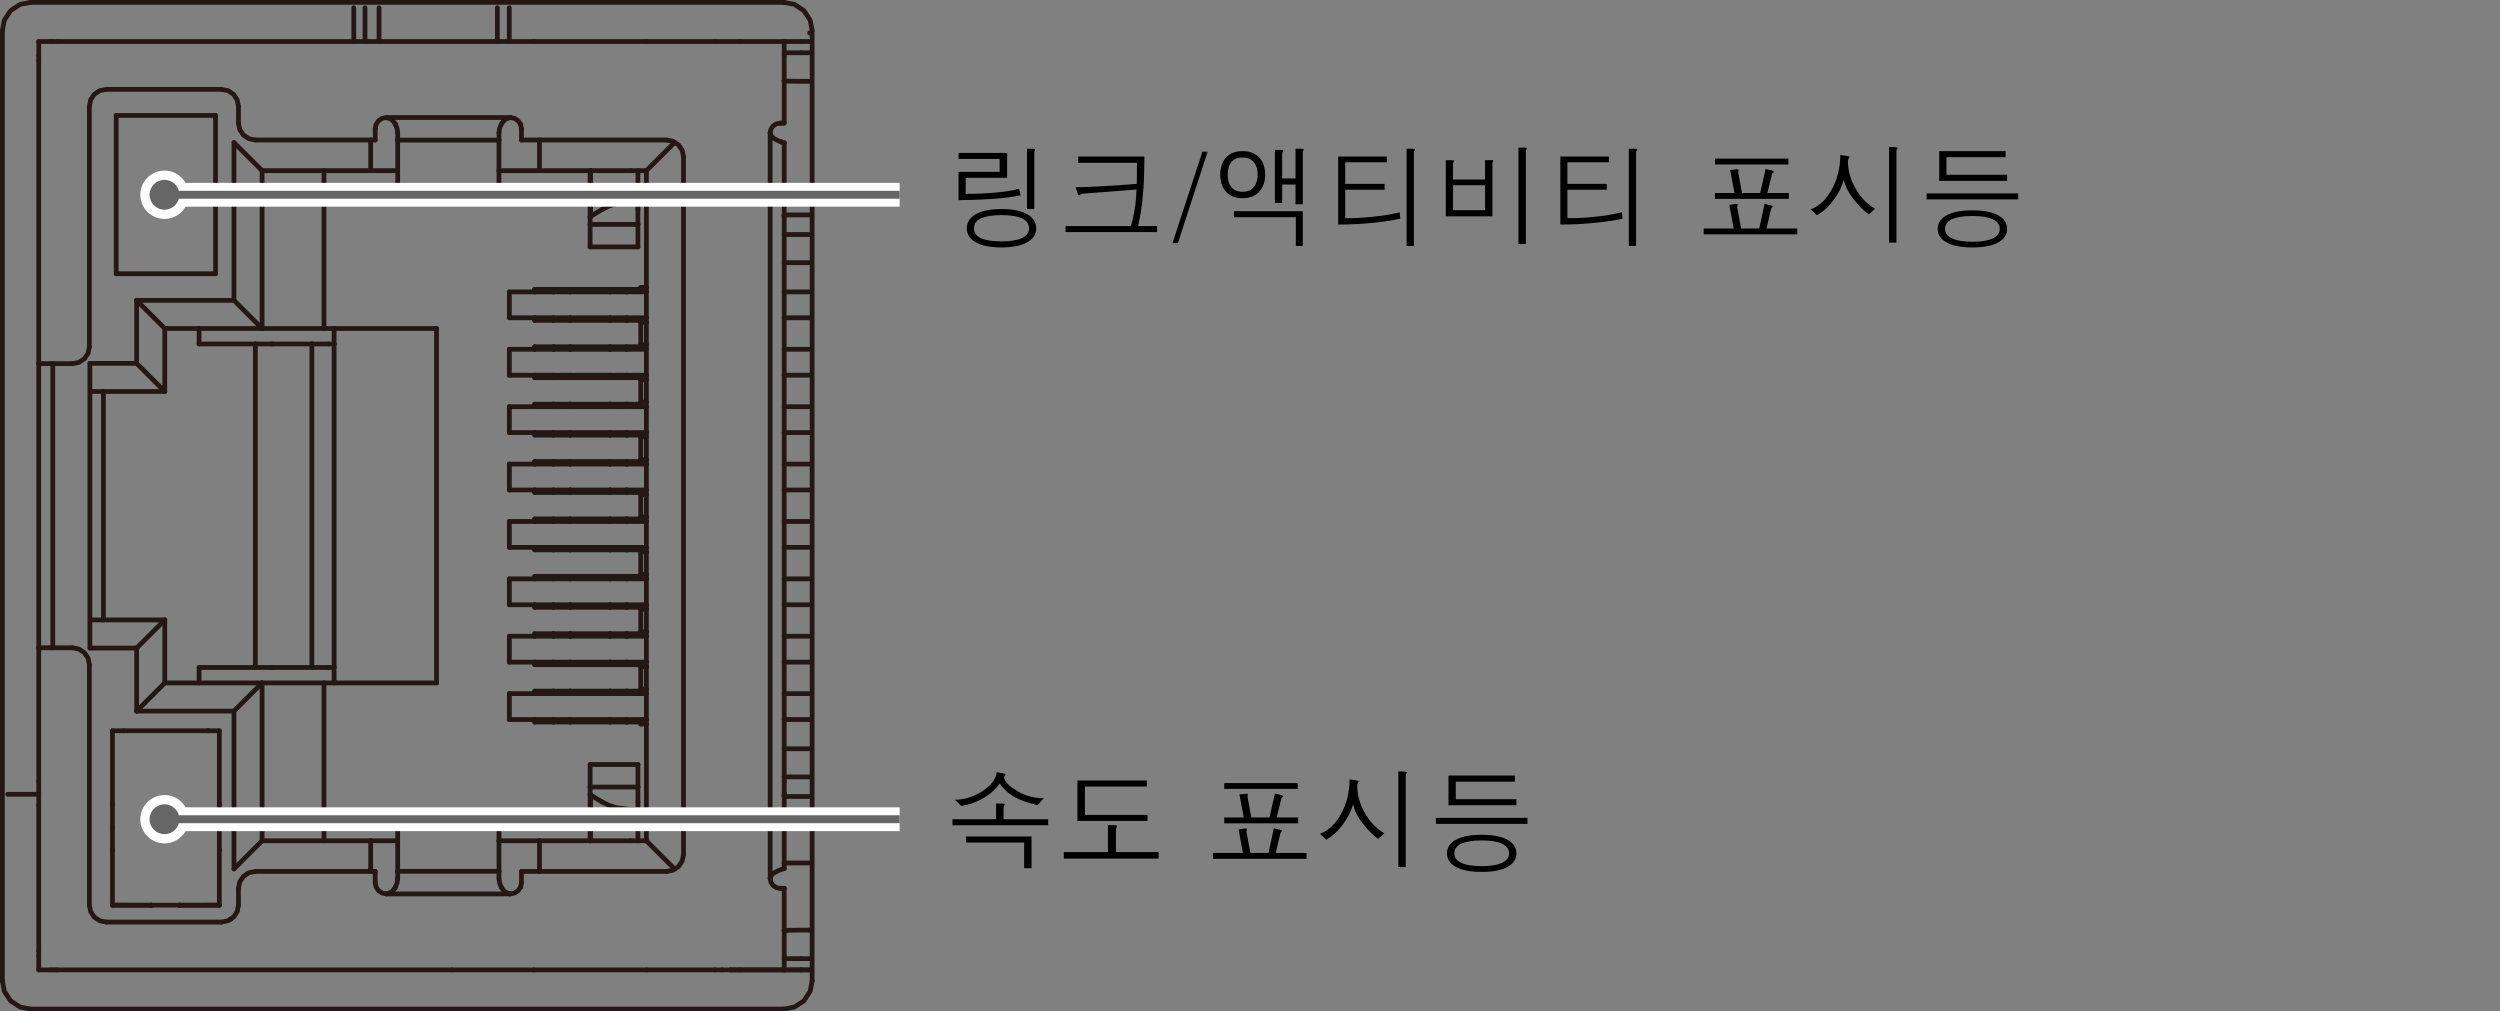 <?xml version="1.0" encoding="utf-8"?>
<!-- Generator: Adobe Illustrator 28.0.0, SVG Export Plug-In . SVG Version: 6.00 Build 0)  -->
<svg version="1.1" xmlns="http://www.w3.org/2000/svg" xmlns:xlink="http://www.w3.org/1999/xlink" x="0px" y="0px"
	 width="157.52px" height="63.729px" viewBox="0 0 157.52 63.729" style="enable-background:new 0 0 157.52 63.729;"
	 xml:space="preserve">
<rect x="0" y="0" width="157.52" height="63.729" fill="#808080" stroke="none"/>
<style type="text/css">
	.st0{fill:none;stroke:#231815;stroke-width:0.3;stroke-linecap:round;stroke-linejoin:round;stroke-miterlimit:10;}
	.st1{fill:none;stroke:#FFFFFF;stroke-width:1.5;stroke-miterlimit:10;}
	.st2{fill:#FFFFFF;}
	.st3{fill:none;stroke:#666666;stroke-width:0.5;stroke-miterlimit:10;}
	.st4{fill:#666666;}
</style>
<g id="レイヤー_1">
	<g>
		<g>
			<line class="st0" x1="3.149" y1="2.617" x2="2.44" y2="2.617"/>
			<line class="st0" x1="40.373" y1="39.929" x2="40.373" y2="39.805"/>
			<line class="st0" x1="40.373" y1="38.387" x2="40.373" y2="39.805"/>
			<line class="st0" x1="40.373" y1="38.263" x2="40.373" y2="38.387"/>
			<line class="st0" x1="13.82" y1="57.034" x2="11.303" y2="57.034"/>
			<line class="st0" x1="7.084" y1="57.034" x2="9.53" y2="57.034"/>
			<line class="st0" x1="9.53" y1="57.034" x2="11.303" y2="57.034"/>
			<line class="st0" x1="2.44" y1="2.617" x2="2.44" y2="3.504"/>
			<line class="st0" x1="33.688" y1="22.009" x2="32.093" y2="22.009"/>
			<line class="st0" x1="40.727" y1="22.009" x2="39.486" y2="22.009"/>
			<line class="st0" x1="34.878" y1="22.009" x2="35.926" y2="22.009"/>
			<line class="st0" x1="35.926" y1="22.009" x2="38.438" y2="22.009"/>
			<line class="st0" x1="34.878" y1="22.009" x2="33.688" y2="22.009"/>
			<line class="st0" x1="38.438" y1="22.009" x2="39.486" y2="22.009"/>
			<line class="st0" x1="32.093" y1="22.009" x2="32.093" y2="23.64"/>
			<line class="st0" x1="40.373" y1="34.647" x2="40.373" y2="34.771"/>
			<line class="st0" x1="40.373" y1="36.313" x2="40.373" y2="36.189"/>
			<line class="st0" x1="40.373" y1="34.771" x2="40.373" y2="36.189"/>
			<polyline class="st0" points="2.44,3.504 2.44,3.689 2.44,3.822 			"/>
			<line class="st0" x1="34.878" y1="23.64" x2="33.688" y2="23.64"/>
			<line class="st0" x1="40.727" y1="23.64" x2="39.486" y2="23.64"/>
			<line class="st0" x1="33.688" y1="23.64" x2="32.093" y2="23.64"/>
			<line class="st0" x1="34.878" y1="23.64" x2="35.926" y2="23.64"/>
			<line class="st0" x1="35.926" y1="23.64" x2="38.438" y2="23.64"/>
			<line class="st0" x1="38.438" y1="23.64" x2="39.486" y2="23.64"/>
			<line class="st0" x1="49.414" y1="5.1" x2="49.416" y2="5.1"/>
			<line class="st0" x1="2.44" y1="22.913" x2="2.44" y2="40.816"/>
			<line class="st0" x1="40.373" y1="31.155" x2="40.373" y2="32.573"/>
			<line class="st0" x1="40.373" y1="31.031" x2="40.373" y2="31.155"/>
			<line class="st0" x1="40.373" y1="32.697" x2="40.373" y2="32.573"/>
			<line class="st0" x1="49.412" y1="5.1" x2="49.414" y2="5.1"/>
			<polyline class="st0" points="2.44,60.225 2.44,60.04 2.44,59.907 			"/>
			<line class="st0" x1="40.373" y1="27.539" x2="40.373" y2="28.957"/>
			<line class="st0" x1="40.373" y1="27.415" x2="40.373" y2="27.539"/>
			<line class="st0" x1="40.373" y1="29.081" x2="40.373" y2="28.957"/>
			<line class="st0" x1="51.016" y1="13.543" x2="49.412" y2="13.543"/>
			<line class="st0" x1="3.149" y1="61.111" x2="2.44" y2="61.111"/>
			<line class="st0" x1="2.44" y1="60.225" x2="2.44" y2="61.111"/>
			<line class="st0" x1="49.412" y1="13.606" x2="49.414" y2="13.606"/>
			<polyline class="st0" points="3.149,61.111 3.163,61.111 3.201,61.111 3.259,61.111 3.326,61.111 			"/>
			<line class="st0" x1="40.373" y1="25.465" x2="40.373" y2="25.341"/>
			<line class="st0" x1="40.373" y1="23.799" x2="40.373" y2="23.923"/>
			<line class="st0" x1="40.373" y1="23.923" x2="40.373" y2="25.341"/>
			<line class="st0" x1="3.326" y1="61.111" x2="3.511" y2="61.111"/>
			<polyline class="st0" points="50.476,61.111 50.069,61.111 49.724,61.111 49.493,61.111 49.412,61.111 			"/>
			<line class="st0" x1="2.44" y1="22.913" x2="2.44" y2="3.822"/>
			<line class="st0" x1="33.688" y1="25.625" x2="32.093" y2="25.625"/>
			<line class="st0" x1="38.438" y1="25.625" x2="39.486" y2="25.625"/>
			<line class="st0" x1="35.926" y1="25.625" x2="38.438" y2="25.625"/>
			<line class="st0" x1="34.878" y1="25.625" x2="33.688" y2="25.625"/>
			<line class="st0" x1="34.878" y1="25.625" x2="35.926" y2="25.625"/>
			<line class="st0" x1="40.727" y1="25.625" x2="39.486" y2="25.625"/>
			<line class="st0" x1="50.476" y1="61.111" x2="51.016" y2="61.111"/>
			<line class="st0" x1="32.093" y1="25.625" x2="32.093" y2="27.256"/>
			<line class="st0" x1="40.373" y1="21.725" x2="40.373" y2="21.849"/>
			<line class="st0" x1="40.373" y1="20.307" x2="40.373" y2="21.725"/>
			<line class="st0" x1="40.373" y1="20.183" x2="40.373" y2="20.307"/>
			<line class="st0" x1="34.878" y1="27.256" x2="35.926" y2="27.256"/>
			<line class="st0" x1="35.926" y1="27.256" x2="38.438" y2="27.256"/>
			<line class="st0" x1="33.688" y1="27.256" x2="32.093" y2="27.256"/>
			<line class="st0" x1="40.727" y1="27.256" x2="39.486" y2="27.256"/>
			<line class="st0" x1="38.438" y1="27.256" x2="39.486" y2="27.256"/>
			<line class="st0" x1="34.878" y1="27.256" x2="33.688" y2="27.256"/>
			<line class="st0" x1="40.373" y1="18.233" x2="40.373" y2="18.109"/>
			<line class="st0" x1="14.544" y1="57.9" x2="14.544" y2="57.9"/>
			<polyline class="st0" points="10.381,24.668 10.257,24.543 9.862,24.149 9.261,23.548 8.609,22.895 			"/>
			<line class="st0" x1="5.819" y1="24.668" x2="6.517" y2="24.668"/>
			<line class="st0" x1="10.381" y1="24.668" x2="6.517" y2="24.668"/>
			<line class="st0" x1="49.412" y1="58.63" x2="49.414" y2="58.629"/>
			<polyline class="st0" points="8.609,40.833 9.261,40.181 9.862,39.58 10.257,39.185 10.381,39.061 			"/>
			<line class="st0" x1="6.517" y1="39.061" x2="10.381" y2="39.061"/>
			<line class="st0" x1="6.517" y1="39.061" x2="5.819" y2="39.061"/>
			<line class="st0" x1="46.607" y1="61.111" x2="51.016" y2="61.111"/>
			<line class="st0" x1="40.727" y1="29.241" x2="39.486" y2="29.241"/>
			<line class="st0" x1="34.878" y1="29.241" x2="35.926" y2="29.241"/>
			<line class="st0" x1="35.926" y1="29.241" x2="38.438" y2="29.241"/>
			<line class="st0" x1="33.688" y1="29.241" x2="32.093" y2="29.241"/>
			<line class="st0" x1="34.878" y1="29.241" x2="33.688" y2="29.241"/>
			<line class="st0" x1="38.438" y1="29.241" x2="39.486" y2="29.241"/>
			<line class="st0" x1="32.093" y1="29.241" x2="32.093" y2="30.872"/>
			<line class="st0" x1="38.438" y1="30.872" x2="39.486" y2="30.872"/>
			<line class="st0" x1="34.878" y1="30.872" x2="35.926" y2="30.872"/>
			<line class="st0" x1="35.926" y1="30.872" x2="38.438" y2="30.872"/>
			<line class="st0" x1="34.878" y1="30.872" x2="33.688" y2="30.872"/>
			<line class="st0" x1="33.688" y1="30.872" x2="32.093" y2="30.872"/>
			<line class="st0" x1="40.727" y1="30.872" x2="39.486" y2="30.872"/>
			<line class="st0" x1="7.084" y1="57.034" x2="9.53" y2="57.038"/>
			<line class="st0" x1="13.82" y1="57.034" x2="11.303" y2="57.038"/>
			<line class="st0" x1="31.439" y1="51.575" x2="25.058" y2="51.575"/>
			<line class="st0" x1="40.195" y1="12.721" x2="39.714" y2="12.721"/>
			<line class="st0" x1="9.53" y1="57.034" x2="9.53" y2="57.035"/>
			<polyline class="st0" points="39.714,12.721 38.788,12.844 38.344,12.996 37.927,13.204 			"/>
			<line class="st0" x1="11.303" y1="57.034" x2="11.303" y2="57.035"/>
			<line class="st0" x1="3.644" y1="61.111" x2="3.511" y2="61.111"/>
			<polyline class="st0" points="37.927,50.524 38.344,50.732 38.788,50.885 39.714,51.008 			"/>
			<line class="st0" x1="39.714" y1="51.008" x2="40.195" y2="51.008"/>
			<line class="st0" x1="4.567" y1="22.913" x2="3.326" y2="22.913"/>
			<polyline class="st0" points="48.59,8.565 48.733,8.708 49.058,8.882 49.235,8.945 			"/>
			<polyline class="st0" points="49.412,8.998 49.309,8.972 49.235,8.945 			"/>
			<line class="st0" x1="3.149" y1="22.913" x2="3.326" y2="22.913"/>
			<polyline class="st0" points="2.44,22.913 2.508,22.913 2.7,22.913 2.987,22.913 3.149,22.913 			"/>
			<line class="st0" x1="3.326" y1="40.816" x2="4.567" y2="40.816"/>
			<polyline class="st0" points="3.326,2.617 3.511,2.617 3.644,2.617 			"/>
			<line class="st0" x1="34.878" y1="32.857" x2="35.926" y2="32.857"/>
			<line class="st0" x1="34.878" y1="32.857" x2="33.688" y2="32.857"/>
			<line class="st0" x1="35.926" y1="32.857" x2="38.438" y2="32.857"/>
			<line class="st0" x1="40.727" y1="32.857" x2="39.486" y2="32.857"/>
			<line class="st0" x1="38.438" y1="32.857" x2="39.486" y2="32.857"/>
			<line class="st0" x1="33.688" y1="32.857" x2="32.093" y2="32.857"/>
			<line class="st0" x1="32.093" y1="32.857" x2="32.093" y2="34.488"/>
			<line class="st0" x1="34.878" y1="34.488" x2="33.688" y2="34.488"/>
			<line class="st0" x1="35.926" y1="34.488" x2="38.438" y2="34.488"/>
			<line class="st0" x1="34.878" y1="34.488" x2="35.926" y2="34.488"/>
			<line class="st0" x1="40.727" y1="34.488" x2="39.486" y2="34.488"/>
			<line class="st0" x1="38.438" y1="34.488" x2="39.486" y2="34.488"/>
			<line class="st0" x1="33.688" y1="34.488" x2="32.093" y2="34.488"/>
			<line class="st0" x1="51.016" y1="50.185" x2="49.412" y2="50.185"/>
			<line class="st0" x1="2.44" y1="50.046" x2="0.49" y2="50.046"/>
			<line class="st0" x1="49.414" y1="58.629" x2="49.412" y2="58.629"/>
			<line class="st0" x1="49.532" y1="58.62" x2="49.414" y2="58.629"/>
			<polyline class="st0" points="49.562,58.619 49.547,58.619 49.532,58.62 			"/>
			<polyline class="st0" points="49.562,58.619 49.906,58.61 50.436,58.604 51.008,58.602 			"/>
			<line class="st0" x1="51.008" y1="58.602" x2="51.016" y2="58.602"/>
			<line class="st0" x1="49.414" y1="5.1" x2="49.412" y2="5.099"/>
			<line class="st0" x1="21.052" y1="21.672" x2="21.052" y2="42.056"/>
			<line class="st0" x1="21.052" y1="20.697" x2="21.052" y2="21.672"/>
			<line class="st0" x1="21.052" y1="43.031" x2="21.052" y2="42.056"/>
			<line class="st0" x1="49.412" y1="50.122" x2="49.414" y2="50.122"/>
			<line class="st0" x1="51.016" y1="2.617" x2="50.476" y2="2.617"/>
			<line class="st0" x1="49.412" y1="50.121" x2="49.414" y2="50.122"/>
			<polyline class="st0" points="49.412,2.617 49.493,2.617 49.724,2.617 50.069,2.617 50.476,2.617 			"/>
			<line class="st0" x1="49.412" y1="13.607" x2="49.414" y2="13.606"/>
			<line class="st0" x1="46.014" y1="61.111" x2="46.607" y2="61.111"/>
			<line class="st0" x1="35.926" y1="36.473" x2="38.438" y2="36.473"/>
			<line class="st0" x1="34.878" y1="36.473" x2="33.688" y2="36.473"/>
			<line class="st0" x1="33.688" y1="36.473" x2="32.093" y2="36.473"/>
			<line class="st0" x1="34.878" y1="36.473" x2="35.926" y2="36.473"/>
			<line class="st0" x1="38.438" y1="36.473" x2="39.486" y2="36.473"/>
			<line class="st0" x1="40.727" y1="36.473" x2="39.486" y2="36.473"/>
			<line class="st0" x1="32.093" y1="36.473" x2="32.093" y2="38.104"/>
			<line class="st0" x1="38.438" y1="38.104" x2="39.486" y2="38.104"/>
			<line class="st0" x1="34.878" y1="38.104" x2="35.926" y2="38.104"/>
			<line class="st0" x1="40.727" y1="38.104" x2="39.486" y2="38.104"/>
			<line class="st0" x1="34.878" y1="38.104" x2="33.688" y2="38.104"/>
			<line class="st0" x1="35.926" y1="38.104" x2="38.438" y2="38.104"/>
			<line class="st0" x1="33.688" y1="38.104" x2="32.093" y2="38.104"/>
			<line class="st0" x1="25.058" y1="51.575" x2="25.058" y2="51.618"/>
			<line class="st0" x1="37.182" y1="49.59" x2="37.182" y2="50.065"/>
			<line class="st0" x1="37.182" y1="48.172" x2="37.182" y2="49.59"/>
			<line class="st0" x1="37.182" y1="50.065" x2="37.182" y2="52.975"/>
			<line class="st0" x1="34.878" y1="43.705" x2="35.926" y2="43.705"/>
			<line class="st0" x1="35.926" y1="43.705" x2="38.438" y2="43.705"/>
			<line class="st0" x1="38.438" y1="43.705" x2="39.486" y2="43.705"/>
			<line class="st0" x1="33.688" y1="43.705" x2="32.093" y2="43.705"/>
			<line class="st0" x1="34.878" y1="43.705" x2="33.688" y2="43.705"/>
			<line class="st0" x1="40.727" y1="43.705" x2="39.486" y2="43.705"/>
			<line class="st0" x1="32.093" y1="43.705" x2="32.093" y2="45.336"/>
			<line class="st0" x1="32.093" y1="45.336" x2="33.688" y2="45.336"/>
			<line class="st0" x1="38.438" y1="45.336" x2="39.486" y2="45.336"/>
			<line class="st0" x1="35.926" y1="45.336" x2="38.438" y2="45.336"/>
			<line class="st0" x1="34.878" y1="45.336" x2="33.688" y2="45.336"/>
			<line class="st0" x1="34.878" y1="45.336" x2="35.926" y2="45.336"/>
			<line class="st0" x1="40.727" y1="45.336" x2="39.486" y2="45.336"/>
			<line class="st0" x1="38.438" y1="41.879" x2="39.486" y2="41.879"/>
			<line class="st0" x1="34.878" y1="41.879" x2="33.688" y2="41.879"/>
			<line class="st0" x1="40.373" y1="41.879" x2="39.486" y2="41.879"/>
			<line class="st0" x1="34.878" y1="41.879" x2="35.926" y2="41.879"/>
			<line class="st0" x1="35.926" y1="41.879" x2="38.438" y2="41.879"/>
			<line class="st0" x1="37.182" y1="15.557" x2="40.195" y2="15.557"/>
			<line class="st0" x1="34.878" y1="39.929" x2="33.688" y2="39.929"/>
			<line class="st0" x1="38.438" y1="39.929" x2="39.486" y2="39.929"/>
			<line class="st0" x1="40.373" y1="39.929" x2="39.486" y2="39.929"/>
			<line class="st0" x1="34.878" y1="39.929" x2="35.926" y2="39.929"/>
			<line class="st0" x1="35.926" y1="39.929" x2="38.438" y2="39.929"/>
			<line class="st0" x1="39.714" y1="10.753" x2="37.207" y2="10.753"/>
			<line class="st0" x1="33.991" y1="10.753" x2="37.182" y2="10.753"/>
			<line class="st0" x1="37.182" y1="10.753" x2="37.207" y2="10.753"/>
			<line class="st0" x1="40.195" y1="10.753" x2="40.727" y2="10.753"/>
			<line class="st0" x1="39.714" y1="10.753" x2="40.195" y2="10.753"/>
			<line class="st0" x1="33.991" y1="10.753" x2="31.439" y2="10.753"/>
			<line class="st0" x1="25.058" y1="10.753" x2="23.356" y2="10.753"/>
			<line class="st0" x1="34.878" y1="38.263" x2="35.926" y2="38.263"/>
			<line class="st0" x1="35.926" y1="38.263" x2="38.438" y2="38.263"/>
			<line class="st0" x1="38.438" y1="38.263" x2="39.486" y2="38.263"/>
			<line class="st0" x1="40.373" y1="38.263" x2="39.486" y2="38.263"/>
			<line class="st0" x1="34.878" y1="38.263" x2="33.688" y2="38.263"/>
			<line class="st0" x1="20.414" y1="10.753" x2="16.514" y2="10.753"/>
			<line class="st0" x1="20.414" y1="10.753" x2="23.356" y2="10.753"/>
			<line class="st0" x1="35.926" y1="36.313" x2="38.438" y2="36.313"/>
			<line class="st0" x1="38.438" y1="36.313" x2="39.486" y2="36.313"/>
			<line class="st0" x1="34.878" y1="36.313" x2="33.688" y2="36.313"/>
			<line class="st0" x1="34.878" y1="36.313" x2="35.926" y2="36.313"/>
			<line class="st0" x1="40.373" y1="36.313" x2="39.486" y2="36.313"/>
			<line class="st0" x1="20.414" y1="10.753" x2="20.414" y2="20.697"/>
			<line class="st0" x1="34.878" y1="34.647" x2="33.688" y2="34.647"/>
			<line class="st0" x1="34.878" y1="34.647" x2="35.926" y2="34.647"/>
			<line class="st0" x1="38.438" y1="34.647" x2="39.486" y2="34.647"/>
			<line class="st0" x1="40.373" y1="34.647" x2="39.486" y2="34.647"/>
			<line class="st0" x1="35.926" y1="34.647" x2="38.438" y2="34.647"/>
			<line class="st0" x1="34.878" y1="32.697" x2="33.688" y2="32.697"/>
			<line class="st0" x1="38.438" y1="32.697" x2="39.486" y2="32.697"/>
			<line class="st0" x1="34.878" y1="32.697" x2="35.926" y2="32.697"/>
			<line class="st0" x1="40.373" y1="32.697" x2="39.486" y2="32.697"/>
			<line class="st0" x1="35.926" y1="32.697" x2="38.438" y2="32.697"/>
			<line class="st0" x1="27.504" y1="20.697" x2="21.052" y2="20.697"/>
			<line class="st0" x1="21.052" y1="20.697" x2="20.414" y2="20.697"/>
			<line class="st0" x1="16.514" y1="20.697" x2="20.414" y2="20.697"/>
			<line class="st0" x1="12.544" y1="20.697" x2="16.514" y2="20.697"/>
			<line class="st0" x1="12.544" y1="20.697" x2="10.381" y2="20.697"/>
			<line class="st0" x1="51.016" y1="18.393" x2="49.412" y2="18.393"/>
			<line class="st0" x1="35.926" y1="31.031" x2="38.438" y2="31.031"/>
			<line class="st0" x1="34.878" y1="31.031" x2="33.688" y2="31.031"/>
			<line class="st0" x1="34.878" y1="31.031" x2="35.926" y2="31.031"/>
			<line class="st0" x1="40.373" y1="31.031" x2="39.486" y2="31.031"/>
			<line class="st0" x1="38.438" y1="31.031" x2="39.486" y2="31.031"/>
			<line class="st0" x1="51.016" y1="20.024" x2="49.412" y2="20.024"/>
			<line class="st0" x1="35.926" y1="29.081" x2="38.438" y2="29.081"/>
			<line class="st0" x1="38.438" y1="29.081" x2="39.486" y2="29.081"/>
			<line class="st0" x1="34.878" y1="29.081" x2="33.688" y2="29.081"/>
			<line class="st0" x1="34.878" y1="29.081" x2="35.926" y2="29.081"/>
			<line class="st0" x1="40.373" y1="29.081" x2="39.486" y2="29.081"/>
			<line class="st0" x1="27.504" y1="43.031" x2="27.504" y2="20.697"/>
			<line class="st0" x1="33.688" y1="18.233" x2="33.688" y2="18.393"/>
			<line class="st0" x1="33.688" y1="20.024" x2="33.688" y2="20.183"/>
			<line class="st0" x1="35.926" y1="27.415" x2="38.438" y2="27.415"/>
			<line class="st0" x1="34.878" y1="27.415" x2="35.926" y2="27.415"/>
			<line class="st0" x1="38.438" y1="27.415" x2="39.486" y2="27.415"/>
			<line class="st0" x1="34.878" y1="27.415" x2="33.688" y2="27.415"/>
			<line class="st0" x1="40.373" y1="27.415" x2="39.486" y2="27.415"/>
			<line class="st0" x1="12.544" y1="43.031" x2="16.514" y2="43.031"/>
			<line class="st0" x1="12.544" y1="43.031" x2="10.381" y2="43.031"/>
			<line class="st0" x1="20.414" y1="43.031" x2="16.514" y2="43.031"/>
			<line class="st0" x1="34.878" y1="25.465" x2="33.688" y2="25.465"/>
			<line class="st0" x1="40.373" y1="25.465" x2="39.486" y2="25.465"/>
			<line class="st0" x1="35.926" y1="25.465" x2="38.438" y2="25.465"/>
			<line class="st0" x1="34.878" y1="25.465" x2="35.926" y2="25.465"/>
			<line class="st0" x1="38.438" y1="25.465" x2="39.486" y2="25.465"/>
			<line class="st0" x1="33.688" y1="21.849" x2="33.688" y2="22.009"/>
			<line class="st0" x1="33.688" y1="23.64" x2="33.688" y2="23.799"/>
			<line class="st0" x1="21.052" y1="43.031" x2="27.504" y2="43.031"/>
			<line class="st0" x1="21.052" y1="43.031" x2="20.414" y2="43.031"/>
			<line class="st0" x1="33.688" y1="25.465" x2="33.688" y2="25.625"/>
			<line class="st0" x1="33.688" y1="27.256" x2="33.688" y2="27.415"/>
			<line class="st0" x1="20.414" y1="43.031" x2="20.414" y2="52.975"/>
			<line class="st0" x1="51.016" y1="22.009" x2="49.412" y2="22.009"/>
			<line class="st0" x1="38.438" y1="23.799" x2="39.486" y2="23.799"/>
			<line class="st0" x1="34.878" y1="23.799" x2="33.688" y2="23.799"/>
			<line class="st0" x1="40.373" y1="23.799" x2="39.486" y2="23.799"/>
			<line class="st0" x1="35.926" y1="23.799" x2="38.438" y2="23.799"/>
			<line class="st0" x1="34.878" y1="23.799" x2="35.926" y2="23.799"/>
			<line class="st0" x1="51.016" y1="23.64" x2="49.412" y2="23.64"/>
			<line class="st0" x1="33.688" y1="29.081" x2="33.688" y2="29.241"/>
			<line class="st0" x1="33.688" y1="30.872" x2="33.688" y2="31.031"/>
			<line class="st0" x1="48.59" y1="8.565" x2="48.526" y2="8.378"/>
			<line class="st0" x1="35.926" y1="21.849" x2="38.438" y2="21.849"/>
			<line class="st0" x1="39.486" y1="21.849" x2="40.373" y2="21.849"/>
			<line class="st0" x1="34.878" y1="21.849" x2="35.926" y2="21.849"/>
			<line class="st0" x1="34.878" y1="21.849" x2="33.688" y2="21.849"/>
			<line class="st0" x1="38.438" y1="21.849" x2="39.486" y2="21.849"/>
			<line class="st0" x1="25.058" y1="12.153" x2="31.439" y2="12.153"/>
			<line class="st0" x1="33.688" y1="32.697" x2="33.688" y2="32.857"/>
			<line class="st0" x1="33.688" y1="34.488" x2="33.688" y2="34.647"/>
			<line class="st0" x1="23.356" y1="52.975" x2="20.414" y2="52.975"/>
			<line class="st0" x1="16.514" y1="52.975" x2="20.414" y2="52.975"/>
			<line class="st0" x1="34.878" y1="20.183" x2="33.688" y2="20.183"/>
			<line class="st0" x1="34.878" y1="20.183" x2="35.926" y2="20.183"/>
			<line class="st0" x1="35.926" y1="20.183" x2="38.438" y2="20.183"/>
			<line class="st0" x1="38.438" y1="20.183" x2="39.486" y2="20.183"/>
			<line class="st0" x1="40.373" y1="20.183" x2="39.486" y2="20.183"/>
			<line class="st0" x1="23.356" y1="52.975" x2="25.058" y2="52.975"/>
			<line class="st0" x1="33.991" y1="52.975" x2="31.439" y2="52.975"/>
			<line class="st0" x1="33.688" y1="36.313" x2="33.688" y2="36.473"/>
			<line class="st0" x1="33.688" y1="38.104" x2="33.688" y2="38.263"/>
			<line class="st0" x1="34.878" y1="18.233" x2="35.926" y2="18.233"/>
			<line class="st0" x1="33.688" y1="18.233" x2="34.878" y2="18.233"/>
			<line class="st0" x1="39.486" y1="18.233" x2="38.438" y2="18.233"/>
			<line class="st0" x1="35.926" y1="18.233" x2="38.438" y2="18.233"/>
			<line class="st0" x1="40.373" y1="18.233" x2="39.486" y2="18.233"/>
			<line class="st0" x1="33.991" y1="52.975" x2="37.182" y2="52.975"/>
			<line class="st0" x1="39.714" y1="52.975" x2="40.195" y2="52.975"/>
			<line class="st0" x1="37.207" y1="52.975" x2="37.182" y2="52.975"/>
			<line class="st0" x1="39.714" y1="52.975" x2="37.207" y2="52.975"/>
			<line class="st0" x1="40.727" y1="52.975" x2="40.195" y2="52.975"/>
			<line class="st0" x1="33.688" y1="39.929" x2="33.688" y2="40.089"/>
			<line class="st0" x1="33.688" y1="41.72" x2="33.688" y2="41.879"/>
			<line class="st0" x1="40.195" y1="48.172" x2="37.182" y2="48.172"/>
			<line class="st0" x1="33.688" y1="43.705" x2="33.688" y2="43.545"/>
			<line class="st0" x1="33.688" y1="45.336" x2="33.688" y2="45.495"/>
			<line class="st0" x1="51.016" y1="25.625" x2="49.412" y2="25.625"/>
			<line class="st0" x1="40.373" y1="45.619" x2="40.727" y2="45.619"/>
			<line class="st0" x1="51.016" y1="27.256" x2="49.412" y2="27.256"/>
			<line class="st0" x1="40.727" y1="18.393" x2="39.486" y2="18.393"/>
			<line class="st0" x1="39.486" y1="18.393" x2="38.438" y2="18.393"/>
			<line class="st0" x1="35.926" y1="18.393" x2="38.438" y2="18.393"/>
			<line class="st0" x1="34.878" y1="18.393" x2="35.926" y2="18.393"/>
			<line class="st0" x1="34.878" y1="18.393" x2="33.688" y2="18.393"/>
			<line class="st0" x1="33.688" y1="18.393" x2="32.093" y2="18.393"/>
			<line class="st0" x1="32.093" y1="18.393" x2="32.093" y2="20.024"/>
			<line class="st0" x1="40.727" y1="20.024" x2="39.486" y2="20.024"/>
			<line class="st0" x1="34.878" y1="20.024" x2="35.926" y2="20.024"/>
			<line class="st0" x1="38.438" y1="20.024" x2="39.486" y2="20.024"/>
			<line class="st0" x1="33.688" y1="20.024" x2="32.093" y2="20.024"/>
			<line class="st0" x1="34.878" y1="20.024" x2="33.688" y2="20.024"/>
			<line class="st0" x1="35.926" y1="20.024" x2="38.438" y2="20.024"/>
			<line class="st0" x1="40.727" y1="42.003" x2="40.373" y2="42.003"/>
			<line class="st0" x1="40.727" y1="43.421" x2="40.373" y2="43.421"/>
			<line class="st0" x1="16.089" y1="42.056" x2="16.089" y2="21.672"/>
			<line class="st0" x1="40.727" y1="38.387" x2="40.373" y2="38.387"/>
			<line class="st0" x1="40.727" y1="39.805" x2="40.373" y2="39.805"/>
			<line class="st0" x1="38.438" y1="18.233" x2="38.438" y2="18.393"/>
			<line class="st0" x1="38.438" y1="20.183" x2="38.438" y2="20.024"/>
			<line class="st0" x1="38.438" y1="22.009" x2="38.438" y2="21.849"/>
			<line class="st0" x1="38.438" y1="23.799" x2="38.438" y2="23.64"/>
			<line class="st0" x1="38.438" y1="25.625" x2="38.438" y2="25.465"/>
			<line class="st0" x1="38.438" y1="27.415" x2="38.438" y2="27.256"/>
			<line class="st0" x1="38.438" y1="29.241" x2="38.438" y2="29.081"/>
			<line class="st0" x1="38.438" y1="31.031" x2="38.438" y2="30.872"/>
			<line class="st0" x1="38.438" y1="32.857" x2="38.438" y2="32.697"/>
			<line class="st0" x1="38.438" y1="34.647" x2="38.438" y2="34.488"/>
			<line class="st0" x1="38.438" y1="36.473" x2="38.438" y2="36.313"/>
			<line class="st0" x1="38.438" y1="38.263" x2="38.438" y2="38.104"/>
			<line class="st0" x1="38.438" y1="40.089" x2="38.438" y2="39.929"/>
			<line class="st0" x1="38.438" y1="41.879" x2="38.438" y2="41.72"/>
			<line class="st0" x1="38.438" y1="43.705" x2="38.438" y2="43.545"/>
			<line class="st0" x1="38.438" y1="45.336" x2="38.438" y2="45.495"/>
			<line class="st0" x1="51.016" y1="29.241" x2="49.412" y2="29.241"/>
			<line class="st0" x1="39.486" y1="45.495" x2="39.486" y2="45.336"/>
			<line class="st0" x1="39.486" y1="43.545" x2="39.486" y2="43.705"/>
			<line class="st0" x1="39.486" y1="41.72" x2="39.486" y2="41.879"/>
			<line class="st0" x1="39.486" y1="39.929" x2="39.486" y2="40.089"/>
			<line class="st0" x1="39.486" y1="38.104" x2="39.486" y2="38.263"/>
			<line class="st0" x1="39.486" y1="36.313" x2="39.486" y2="36.473"/>
			<line class="st0" x1="39.486" y1="34.488" x2="39.486" y2="34.647"/>
			<line class="st0" x1="39.486" y1="32.697" x2="39.486" y2="32.857"/>
			<line class="st0" x1="39.486" y1="30.872" x2="39.486" y2="31.031"/>
			<line class="st0" x1="39.486" y1="29.081" x2="39.486" y2="29.241"/>
			<line class="st0" x1="39.486" y1="27.256" x2="39.486" y2="27.415"/>
			<line class="st0" x1="39.486" y1="25.465" x2="39.486" y2="25.625"/>
			<line class="st0" x1="39.486" y1="23.64" x2="39.486" y2="23.799"/>
			<line class="st0" x1="39.486" y1="22.009" x2="39.486" y2="21.849"/>
			<line class="st0" x1="39.486" y1="20.024" x2="39.486" y2="20.183"/>
			<line class="st0" x1="39.486" y1="18.233" x2="39.486" y2="18.393"/>
			<line class="st0" x1="51.016" y1="30.872" x2="49.412" y2="30.872"/>
			<line class="st0" x1="40.727" y1="36.189" x2="40.373" y2="36.189"/>
			<line class="st0" x1="34.878" y1="18.393" x2="34.878" y2="18.233"/>
			<line class="st0" x1="34.878" y1="20.183" x2="34.878" y2="20.024"/>
			<line class="st0" x1="34.878" y1="22.009" x2="34.878" y2="21.849"/>
			<line class="st0" x1="34.878" y1="23.799" x2="34.878" y2="23.64"/>
			<line class="st0" x1="34.878" y1="25.625" x2="34.878" y2="25.465"/>
			<line class="st0" x1="34.878" y1="27.415" x2="34.878" y2="27.256"/>
			<line class="st0" x1="34.878" y1="29.241" x2="34.878" y2="29.081"/>
			<line class="st0" x1="34.878" y1="31.031" x2="34.878" y2="30.872"/>
			<line class="st0" x1="34.878" y1="32.857" x2="34.878" y2="32.697"/>
			<line class="st0" x1="34.878" y1="34.647" x2="34.878" y2="34.488"/>
			<line class="st0" x1="34.878" y1="36.473" x2="34.878" y2="36.313"/>
			<line class="st0" x1="34.878" y1="38.263" x2="34.878" y2="38.104"/>
			<line class="st0" x1="34.878" y1="40.089" x2="34.878" y2="39.929"/>
			<line class="st0" x1="34.878" y1="41.879" x2="34.878" y2="41.72"/>
			<line class="st0" x1="34.878" y1="43.705" x2="34.878" y2="43.545"/>
			<line class="st0" x1="34.878" y1="45.336" x2="34.878" y2="45.495"/>
			<line class="st0" x1="35.926" y1="45.495" x2="35.926" y2="45.336"/>
			<line class="st0" x1="35.926" y1="43.705" x2="35.926" y2="43.545"/>
			<line class="st0" x1="35.926" y1="41.879" x2="35.926" y2="41.72"/>
			<line class="st0" x1="35.926" y1="40.089" x2="35.926" y2="39.929"/>
			<line class="st0" x1="35.926" y1="38.263" x2="35.926" y2="38.104"/>
			<line class="st0" x1="35.926" y1="36.473" x2="35.926" y2="36.313"/>
			<line class="st0" x1="35.926" y1="34.647" x2="35.926" y2="34.488"/>
			<line class="st0" x1="35.926" y1="32.857" x2="35.926" y2="32.697"/>
			<line class="st0" x1="35.926" y1="31.031" x2="35.926" y2="30.872"/>
			<line class="st0" x1="35.926" y1="29.241" x2="35.926" y2="29.081"/>
			<line class="st0" x1="35.926" y1="27.415" x2="35.926" y2="27.256"/>
			<line class="st0" x1="35.926" y1="25.625" x2="35.926" y2="25.465"/>
			<line class="st0" x1="35.926" y1="23.799" x2="35.926" y2="23.64"/>
			<line class="st0" x1="35.926" y1="22.009" x2="35.926" y2="21.849"/>
			<line class="st0" x1="35.926" y1="20.183" x2="35.926" y2="20.024"/>
			<line class="st0" x1="35.926" y1="18.393" x2="35.926" y2="18.233"/>
			<line class="st0" x1="40.727" y1="34.771" x2="40.373" y2="34.771"/>
			<line class="st0" x1="31.439" y1="51.575" x2="31.439" y2="51.618"/>
			<polyline class="st0" points="24.912,55.9 24.898,55.935 24.676,56.204 24.349,56.325 			"/>
			<polyline class="st0" points="25.058,55.35 25.02,55.632 24.912,55.9 			"/>
			<polyline class="st0" points="25.058,54.907 25.058,54.936 25.058,55.023 25.058,55.35 			"/>
			<polyline class="st0" points="25.058,54.907 25.058,54.905 25.058,54.9 			"/>
			<line class="st0" x1="40.727" y1="32.573" x2="40.373" y2="32.573"/>
			<line class="st0" x1="25.058" y1="54.9" x2="25.058" y2="52.975"/>
			<line class="st0" x1="25.058" y1="52.975" x2="25.058" y2="51.618"/>
			<line class="st0" x1="40.727" y1="31.155" x2="40.373" y2="31.155"/>
			<line class="st0" x1="40.727" y1="28.957" x2="40.373" y2="28.957"/>
			<line class="st0" x1="51.016" y1="32.857" x2="49.412" y2="32.857"/>
			<line class="st0" x1="51.016" y1="34.488" x2="49.412" y2="34.488"/>
			<line class="st0" x1="40.727" y1="27.539" x2="40.373" y2="27.539"/>
			<line class="st0" x1="40.727" y1="23.923" x2="40.373" y2="23.923"/>
			<line class="st0" x1="40.727" y1="25.341" x2="40.373" y2="25.341"/>
			<line class="st0" x1="31.439" y1="54.9" x2="31.439" y2="52.975"/>
			<line class="st0" x1="31.439" y1="52.975" x2="31.439" y2="51.618"/>
			<polyline class="st0" points="31.439,54.907 31.439,54.905 31.439,54.9 			"/>
			<polyline class="st0" points="31.439,55.35 31.439,55.162 31.439,55.023 31.439,54.907 			"/>
			<line class="st0" x1="40.727" y1="20.307" x2="40.373" y2="20.307"/>
			<polyline class="st0" points="3.149,40.816 2.987,40.816 2.7,40.816 2.508,40.816 2.44,40.816 			"/>
			<line class="st0" x1="3.149" y1="40.816" x2="3.326" y2="40.816"/>
			<polyline class="st0" points="31.585,55.9 31.6,55.937 31.821,56.204 32.148,56.325 			"/>
			<polyline class="st0" points="31.439,55.35 31.478,55.633 31.585,55.9 			"/>
			<line class="st0" x1="40.727" y1="21.725" x2="40.373" y2="21.725"/>
			<polyline class="st0" points="31.439,8.379 31.477,8.097 31.599,7.793 31.821,7.525 32.148,7.403 			"/>
			<line class="st0" x1="51.016" y1="36.473" x2="49.412" y2="36.473"/>
			<polyline class="st0" points="31.439,8.821 31.439,8.792 31.439,8.706 31.439,8.379 			"/>
			<line class="st0" x1="2.44" y1="50.046" x2="2.44" y2="49.95"/>
			<line class="st0" x1="2.44" y1="59.907" x2="2.44" y2="50.755"/>
			<line class="st0" x1="2.44" y1="40.816" x2="2.44" y2="49.241"/>
			<line class="st0" x1="2.44" y1="49.241" x2="2.44" y2="49.95"/>
			<line class="st0" x1="2.44" y1="50.755" x2="2.44" y2="50.046"/>
			<line class="st0" x1="51.016" y1="38.104" x2="49.412" y2="38.104"/>
			<polyline class="st0" points="31.439,8.829 31.439,8.823 31.439,8.821 			"/>
			<line class="st0" x1="31.439" y1="10.753" x2="31.439" y2="12.111"/>
			<line class="st0" x1="31.439" y1="10.753" x2="31.439" y2="8.829"/>
			<line class="st0" x1="40.373" y1="18.109" x2="40.727" y2="18.109"/>
			<line class="st0" x1="37.182" y1="10.753" x2="37.182" y2="13.663"/>
			<line class="st0" x1="37.182" y1="14.139" x2="37.182" y2="15.557"/>
			<line class="st0" x1="37.182" y1="13.663" x2="37.182" y2="14.139"/>
			<line class="st0" x1="51.016" y1="41.72" x2="49.412" y2="41.72"/>
			<line class="st0" x1="25.058" y1="8.829" x2="25.058" y2="10.753"/>
			<line class="st0" x1="25.058" y1="10.753" x2="25.058" y2="12.111"/>
			<polyline class="st0" points="25.058,8.829 25.058,8.823 25.058,8.821 			"/>
			<polyline class="st0" points="25.058,8.379 25.058,8.566 25.058,8.706 25.058,8.821 			"/>
			<polyline class="st0" points="24.912,7.829 24.897,7.792 24.676,7.524 24.349,7.403 			"/>
			<polyline class="st0" points="24.912,7.829 25.019,8.095 25.058,8.379 			"/>
			<line class="st0" x1="51.016" y1="43.705" x2="49.412" y2="43.705"/>
			<line class="st0" x1="51.016" y1="45.336" x2="49.412" y2="45.336"/>
			<line class="st0" x1="50.476" y1="3.326" x2="51.016" y2="3.326"/>
			<polyline class="st0" points="49.412,3.326 49.493,3.326 49.724,3.326 50.069,3.326 50.476,3.326 			"/>
			<line class="st0" x1="23.882" y1="2.617" x2="23.882" y2="0.49"/>
			<line class="st0" x1="23.356" y1="8.821" x2="16.089" y2="8.821"/>
			<line class="st0" x1="23.356" y1="8.821" x2="23.64" y2="8.821"/>
			<line class="st0" x1="51.016" y1="2.086" x2="51.016" y2="2.077"/>
			<line class="st0" x1="23.64" y1="8.112" x2="23.64" y2="8.821"/>
			<polyline class="st0" points="32.148,7.403 32.419,7.457 32.649,7.611 32.795,7.829 			"/>
			<polyline class="st0" points="32.795,7.829 32.803,7.841 32.857,8.112 			"/>
			<line class="st0" x1="32.088" y1="0.49" x2="32.088" y2="2.617"/>
			<polyline class="st0" points="23.64,8.112 23.694,7.841 23.847,7.611 24.077,7.457 24.349,7.403 			"/>
			<polyline class="st0" points="49.412,54.73 49.309,54.757 49.058,54.846 48.733,55.021 48.59,55.164 48.526,55.351 			"/>
			<line class="st0" x1="31.439" y1="54.9" x2="25.058" y2="54.9"/>
			<line class="st0" x1="25.058" y1="8.829" x2="31.439" y2="8.829"/>
			<line class="st0" x1="32.857" y1="8.821" x2="32.857" y2="8.112"/>
			<line class="st0" x1="31.439" y1="12.153" x2="31.439" y2="12.111"/>
			<line class="st0" x1="32.857" y1="8.821" x2="33.991" y2="8.821"/>
			<line class="st0" x1="42.003" y1="8.821" x2="33.991" y2="8.821"/>
			<polyline class="st0" points="42.003,8.821 42.41,8.902 42.755,9.133 42.986,9.478 43.067,9.885 			"/>
			<line class="st0" x1="43.067" y1="53.844" x2="43.067" y2="9.885"/>
			<polyline class="st0" points="49.412,60.402 49.493,60.402 49.724,60.402 50.069,60.402 50.476,60.402 			"/>
			<polyline class="st0" points="43.067,53.844 42.986,54.251 42.755,54.596 42.41,54.826 42.003,54.907 			"/>
			<line class="st0" x1="50.476" y1="60.402" x2="51.016" y2="60.402"/>
			<line class="st0" x1="33.991" y1="54.907" x2="42.003" y2="54.907"/>
			<line class="st0" x1="33.991" y1="54.907" x2="32.857" y2="54.907"/>
			<line class="st0" x1="32.857" y1="54.907" x2="32.857" y2="55.616"/>
			<polyline class="st0" points="32.857,55.616 32.803,55.888 32.795,55.9 			"/>
			<polyline class="st0" points="32.148,56.325 32.419,56.271 32.649,56.118 32.795,55.9 			"/>
			<line class="st0" x1="13.82" y1="53.57" x2="13.82" y2="57.034"/>
			<line class="st0" x1="13.82" y1="50.679" x2="13.82" y2="46.045"/>
			<line class="st0" x1="13.82" y1="50.709" x2="13.82" y2="50.679"/>
			<line class="st0" x1="13.82" y1="52.124" x2="13.82" y2="53.54"/>
			<line class="st0" x1="13.82" y1="52.124" x2="13.82" y2="50.709"/>
			<line class="st0" x1="13.82" y1="53.54" x2="13.82" y2="53.57"/>
			<line class="st0" x1="13.112" y1="46.045" x2="7.792" y2="46.045"/>
			<line class="st0" x1="7.792" y1="46.045" x2="7.084" y2="46.045"/>
			<line class="st0" x1="13.112" y1="46.045" x2="13.82" y2="46.045"/>
			<line class="st0" x1="7.084" y1="52.124" x2="7.084" y2="50.709"/>
			<line class="st0" x1="7.084" y1="53.54" x2="7.084" y2="52.124"/>
			<line class="st0" x1="7.084" y1="50.709" x2="7.084" y2="50.679"/>
			<line class="st0" x1="7.084" y1="57.034" x2="7.084" y2="53.57"/>
			<line class="st0" x1="7.084" y1="53.57" x2="7.084" y2="53.54"/>
			<line class="st0" x1="7.084" y1="46.045" x2="7.084" y2="50.679"/>
			<polyline class="st0" points="24.349,56.325 24.077,56.271 23.847,56.118 23.694,55.888 23.64,55.616 			"/>
			<line class="st0" x1="40.373" y1="43.545" x2="39.486" y2="43.545"/>
			<line class="st0" x1="35.926" y1="43.545" x2="38.438" y2="43.545"/>
			<line class="st0" x1="34.878" y1="43.545" x2="33.688" y2="43.545"/>
			<line class="st0" x1="34.878" y1="43.545" x2="35.926" y2="43.545"/>
			<line class="st0" x1="38.438" y1="43.545" x2="39.486" y2="43.545"/>
			<line class="st0" x1="23.64" y1="54.907" x2="23.64" y2="55.616"/>
			<line class="st0" x1="23.64" y1="54.907" x2="23.356" y2="54.907"/>
			<line class="st0" x1="23.356" y1="54.907" x2="16.089" y2="54.907"/>
			<line class="st0" x1="35.926" y1="45.495" x2="34.878" y2="45.495"/>
			<line class="st0" x1="39.486" y1="45.495" x2="38.438" y2="45.495"/>
			<line class="st0" x1="35.926" y1="45.495" x2="38.438" y2="45.495"/>
			<line class="st0" x1="39.486" y1="45.495" x2="40.373" y2="45.495"/>
			<line class="st0" x1="33.688" y1="45.495" x2="34.878" y2="45.495"/>
			<line class="st0" x1="49.235" y1="8.945" x2="49.235" y2="8.945"/>
			<line class="st0" x1="23.882" y1="2.617" x2="23.173" y2="2.617"/>
			<line class="st0" x1="32.048" y1="2.617" x2="31.339" y2="2.617"/>
			<line class="st0" x1="46.607" y1="2.617" x2="45.057" y2="2.617"/>
			<line class="st0" x1="22.29" y1="2.617" x2="3.644" y2="2.617"/>
			<line class="st0" x1="23.882" y1="2.617" x2="31.339" y2="2.617"/>
			<line class="st0" x1="22.999" y1="2.617" x2="23.173" y2="2.617"/>
			<line class="st0" x1="33.637" y1="2.617" x2="40.727" y2="2.617"/>
			<line class="st0" x1="33.637" y1="2.617" x2="32.088" y2="2.617"/>
			<line class="st0" x1="46.607" y1="2.617" x2="49.412" y2="2.617"/>
			<line class="st0" x1="45.057" y1="2.617" x2="40.727" y2="2.617"/>
			<line class="st0" x1="32.048" y1="2.617" x2="32.088" y2="2.617"/>
			<line class="st0" x1="22.999" y1="2.617" x2="22.29" y2="2.617"/>
			<polyline class="st0" points="49.412,54.73 49.412,54.73 49.412,54.73 			"/>
			<line class="st0" x1="49.412" y1="23.64" x2="49.412" y2="25.625"/>
			<line class="st0" x1="49.412" y1="14.777" x2="49.412" y2="16.55"/>
			<line class="st0" x1="49.412" y1="27.256" x2="49.412" y2="29.241"/>
			<line class="st0" x1="49.412" y1="25.625" x2="49.412" y2="27.256"/>
			<line class="st0" x1="49.412" y1="50.185" x2="49.412" y2="50.122"/>
			<line class="st0" x1="49.412" y1="16.55" x2="49.412" y2="18.393"/>
			<line class="st0" x1="49.412" y1="54.376" x2="49.412" y2="50.185"/>
			<line class="st0" x1="49.412" y1="18.393" x2="49.412" y2="20.024"/>
			<line class="st0" x1="49.412" y1="20.024" x2="49.412" y2="22.009"/>
			<line class="st0" x1="49.412" y1="22.009" x2="49.412" y2="23.64"/>
			<line class="st0" x1="49.412" y1="47.179" x2="49.412" y2="48.952"/>
			<line class="st0" x1="49.412" y1="32.857" x2="49.412" y2="34.488"/>
			<line class="st0" x1="49.412" y1="43.705" x2="49.412" y2="45.336"/>
			<line class="st0" x1="49.412" y1="40.089" x2="49.412" y2="41.72"/>
			<line class="st0" x1="49.412" y1="45.336" x2="49.412" y2="47.179"/>
			<line class="st0" x1="49.412" y1="29.241" x2="49.412" y2="30.872"/>
			<line class="st0" x1="49.412" y1="36.473" x2="49.412" y2="38.104"/>
			<line class="st0" x1="49.412" y1="38.104" x2="49.412" y2="40.089"/>
			<line class="st0" x1="49.412" y1="34.488" x2="49.412" y2="36.473"/>
			<line class="st0" x1="49.412" y1="50.046" x2="49.412" y2="50.121"/>
			<line class="st0" x1="49.412" y1="49.241" x2="49.412" y2="49.95"/>
			<line class="st0" x1="49.412" y1="49.95" x2="49.412" y2="50.046"/>
			<line class="st0" x1="49.412" y1="48.952" x2="49.412" y2="49.241"/>
			<line class="st0" x1="49.412" y1="30.872" x2="49.412" y2="32.857"/>
			<line class="st0" x1="49.412" y1="41.72" x2="49.412" y2="43.705"/>
			<line class="st0" x1="49.412" y1="13.607" x2="49.412" y2="14.777"/>
			<line class="st0" x1="49.412" y1="8.998" x2="49.412" y2="13.543"/>
			<line class="st0" x1="49.412" y1="54.376" x2="49.412" y2="54.73"/>
			<line class="st0" x1="49.412" y1="13.543" x2="49.412" y2="13.606"/>
			<line class="st0" x1="49.412" y1="13.606" x2="49.412" y2="13.607"/>
			<line class="st0" x1="49.412" y1="50.121" x2="49.412" y2="50.122"/>
			<polyline class="st0" points="49.412,8.998 49.412,8.998 49.412,8.998 			"/>
			<line class="st0" x1="46.014" y1="61.111" x2="49.412" y2="61.111"/>
			<line class="st0" x1="3.644" y1="61.111" x2="28.493" y2="61.111"/>
			<line class="st0" x1="45.488" y1="61.111" x2="45.057" y2="61.111"/>
			<line class="st0" x1="45.488" y1="61.111" x2="46.014" y2="61.111"/>
			<line class="st0" x1="28.493" y1="61.111" x2="33.637" y2="61.111"/>
			<line class="st0" x1="40.727" y1="61.111" x2="33.637" y2="61.111"/>
			<line class="st0" x1="40.727" y1="61.111" x2="45.057" y2="61.111"/>
			<line class="st0" x1="7.322" y1="17.248" x2="7.322" y2="7.272"/>
			<line class="st0" x1="7.322" y1="7.272" x2="13.582" y2="7.272"/>
			<line class="st0" x1="13.582" y1="17.248" x2="13.582" y2="7.272"/>
			<line class="st0" x1="7.322" y1="17.248" x2="13.582" y2="17.248"/>
			<line class="st0" x1="14.513" y1="57.921" x2="14.513" y2="57.921"/>
			<line class="st0" x1="5.664" y1="22.895" x2="5.664" y2="40.833"/>
			<line class="st0" x1="8.609" y1="22.895" x2="5.664" y2="22.895"/>
			<line class="st0" x1="8.609" y1="22.895" x2="8.609" y2="18.925"/>
			<line class="st0" x1="14.742" y1="18.925" x2="8.609" y2="18.925"/>
			<line class="st0" x1="14.742" y1="8.981" x2="14.742" y2="18.925"/>
			<line class="st0" x1="23.356" y1="8.981" x2="23.356" y2="8.821"/>
			<line class="st0" x1="24.912" y1="7.829" x2="24.912" y2="7.829"/>
			<line class="st0" x1="32.795" y1="7.829" x2="32.795" y2="7.829"/>
			<line class="st0" x1="33.991" y1="8.981" x2="33.991" y2="8.821"/>
			<line class="st0" x1="31.339" y1="0.49" x2="31.339" y2="2.617"/>
			<polyline class="st0" points="3.149,2.617 3.163,2.617 3.201,2.617 3.259,2.617 3.326,2.617 			"/>
			<line class="st0" x1="9.53" y1="57.038" x2="9.53" y2="57.035"/>
			<line class="st0" x1="33.991" y1="54.748" x2="33.991" y2="54.907"/>
			<line class="st0" x1="32.795" y1="55.9" x2="32.795" y2="55.9"/>
			<line class="st0" x1="31.585" y1="55.9" x2="31.585" y2="55.9"/>
			<line class="st0" x1="24.912" y1="55.9" x2="24.912" y2="55.9"/>
			<line class="st0" x1="11.303" y1="57.038" x2="11.303" y2="57.035"/>
			<line class="st0" x1="23.356" y1="54.748" x2="23.356" y2="54.907"/>
			<line class="st0" x1="14.742" y1="44.804" x2="14.742" y2="54.748"/>
			<line class="st0" x1="14.742" y1="44.804" x2="8.609" y2="44.804"/>
			<line class="st0" x1="8.609" y1="44.804" x2="8.609" y2="40.833"/>
			<line class="st0" x1="5.664" y1="40.833" x2="8.609" y2="40.833"/>
			<line class="st0" x1="3.326" y1="40.816" x2="3.326" y2="22.913"/>
			<line class="st0" x1="51.016" y1="40.089" x2="49.412" y2="40.089"/>
			<line class="st0" x1="40.195" y1="15.557" x2="40.195" y2="14.139"/>
			<line class="st0" x1="40.195" y1="12.721" x2="40.195" y2="13.204"/>
			<line class="st0" x1="40.195" y1="13.204" x2="40.195" y2="14.139"/>
			<line class="st0" x1="40.195" y1="12.721" x2="40.195" y2="10.753"/>
			<polyline class="st0" points="51.008,5.126 50.436,5.124 49.906,5.118 49.547,5.109 49.414,5.1 			"/>
			<line class="st0" x1="22.29" y1="0.49" x2="22.29" y2="2.617"/>
			<line class="st0" x1="32.148" y1="56.325" x2="24.349" y2="56.325"/>
			<line class="st0" x1="24.349" y1="7.403" x2="32.148" y2="7.403"/>
			<line class="st0" x1="48.526" y1="55.351" x2="48.526" y2="8.378"/>
			<line class="st0" x1="40.195" y1="49.59" x2="37.182" y2="49.59"/>
			<polyline class="st0" points="37.207,50.081 37.195,50.073 37.182,50.065 			"/>
			<polyline class="st0" points="37.207,50.081 37.551,50.297 37.927,50.524 			"/>
			<line class="st0" x1="37.207" y1="50.081" x2="37.207" y2="52.975"/>
			<line class="st0" x1="12.544" y1="20.697" x2="12.544" y2="21.672"/>
			<polyline class="st0" points="16.089,54.907 15.682,54.988 15.337,55.219 15.106,55.564 15.025,55.971 			"/>
			<line class="st0" x1="16.089" y1="21.672" x2="17.137" y2="21.672"/>
			<line class="st0" x1="20.697" y1="21.672" x2="19.649" y2="21.672"/>
			<line class="st0" x1="12.544" y1="21.672" x2="16.089" y2="21.672"/>
			<line class="st0" x1="21.052" y1="21.672" x2="20.697" y2="21.672"/>
			<line class="st0" x1="17.137" y1="21.672" x2="19.649" y2="21.672"/>
			<line class="st0" x1="20.697" y1="42.056" x2="19.649" y2="42.056"/>
			<line class="st0" x1="17.137" y1="42.056" x2="19.649" y2="42.056"/>
			<line class="st0" x1="16.089" y1="42.056" x2="17.137" y2="42.056"/>
			<line class="st0" x1="16.089" y1="42.056" x2="12.544" y2="42.056"/>
			<line class="st0" x1="20.697" y1="42.056" x2="21.052" y2="42.056"/>
			<line class="st0" x1="15.025" y1="57.034" x2="15.025" y2="55.971"/>
			<line class="st0" x1="12.544" y1="43.031" x2="12.544" y2="42.056"/>
			<line class="st0" x1="14.513" y1="57.921" x2="14.544" y2="57.9"/>
			<polyline class="st0" points="15.025,57.034 14.944,57.441 14.714,57.786 14.544,57.9 			"/>
			<polyline class="st0" points="14.513,57.921 14.369,58.017 13.962,58.098 			"/>
			<line class="st0" x1="6.694" y1="58.098" x2="13.962" y2="58.098"/>
			<polyline class="st0" points="6.694,58.098 6.287,58.017 5.942,57.786 5.712,57.441 5.631,57.034 			"/>
			<line class="st0" x1="5.631" y1="41.879" x2="5.631" y2="57.034"/>
			<polyline class="st0" points="5.631,41.879 5.55,41.472 5.319,41.127 4.974,40.897 4.567,40.816 			"/>
			<line class="st0" x1="22.999" y1="2.617" x2="22.999" y2="0.49"/>
			<polyline class="st0" points="49.412,61.111 49.412,61.044 49.412,60.852 49.412,60.564 49.412,60.402 			"/>
			<line class="st0" x1="49.412" y1="60.225" x2="49.412" y2="60.402"/>
			<line class="st0" x1="40.727" y1="36.189" x2="40.727" y2="34.771"/>
			<line class="st0" x1="40.727" y1="23.64" x2="40.727" y2="22.009"/>
			<line class="st0" x1="40.727" y1="34.771" x2="40.727" y2="34.488"/>
			<line class="st0" x1="40.727" y1="39.805" x2="40.727" y2="38.387"/>
			<line class="st0" x1="40.727" y1="38.387" x2="40.727" y2="38.104"/>
			<line class="st0" x1="40.727" y1="18.393" x2="40.727" y2="20.024"/>
			<line class="st0" x1="40.727" y1="21.725" x2="40.727" y2="20.307"/>
			<line class="st0" x1="40.727" y1="38.104" x2="40.727" y2="36.473"/>
			<line class="st0" x1="40.727" y1="20.024" x2="40.727" y2="20.307"/>
			<line class="st0" x1="40.727" y1="36.473" x2="40.727" y2="36.189"/>
			<line class="st0" x1="40.727" y1="41.72" x2="40.727" y2="40.089"/>
			<line class="st0" x1="40.727" y1="43.421" x2="40.727" y2="42.003"/>
			<line class="st0" x1="40.727" y1="32.857" x2="40.727" y2="32.573"/>
			<line class="st0" x1="40.727" y1="22.009" x2="40.727" y2="21.725"/>
			<line class="st0" x1="40.727" y1="42.003" x2="40.727" y2="41.72"/>
			<line class="st0" x1="40.727" y1="18.393" x2="40.727" y2="18.109"/>
			<line class="st0" x1="40.727" y1="34.488" x2="40.727" y2="32.857"/>
			<line class="st0" x1="40.727" y1="43.705" x2="40.727" y2="43.421"/>
			<line class="st0" x1="40.727" y1="40.089" x2="40.727" y2="39.805"/>
			<line class="st0" x1="40.727" y1="28.957" x2="40.727" y2="27.539"/>
			<line class="st0" x1="40.727" y1="27.256" x2="40.727" y2="25.625"/>
			<line class="st0" x1="40.727" y1="27.539" x2="40.727" y2="27.256"/>
			<line class="st0" x1="40.727" y1="30.872" x2="40.727" y2="29.241"/>
			<line class="st0" x1="40.727" y1="29.241" x2="40.727" y2="28.957"/>
			<line class="st0" x1="40.727" y1="45.336" x2="40.727" y2="43.705"/>
			<line class="st0" x1="40.727" y1="25.625" x2="40.727" y2="25.341"/>
			<line class="st0" x1="40.727" y1="25.341" x2="40.727" y2="23.923"/>
			<line class="st0" x1="40.727" y1="23.923" x2="40.727" y2="23.64"/>
			<line class="st0" x1="40.727" y1="31.155" x2="40.727" y2="30.872"/>
			<line class="st0" x1="40.727" y1="18.109" x2="40.727" y2="10.753"/>
			<line class="st0" x1="40.727" y1="45.619" x2="40.727" y2="45.336"/>
			<line class="st0" x1="40.727" y1="52.975" x2="40.727" y2="45.619"/>
			<line class="st0" x1="40.727" y1="32.573" x2="40.727" y2="31.155"/>
			<line class="st0" x1="49.412" y1="60.225" x2="49.412" y2="58.63"/>
			<line class="st0" x1="49.412" y1="58.566" x2="49.412" y2="55.971"/>
			<line class="st0" x1="49.412" y1="58.566" x2="49.412" y2="58.629"/>
			<line class="st0" x1="49.412" y1="58.629" x2="49.412" y2="58.63"/>
			<line class="st0" x1="49.235" y1="55.971" x2="49.147" y2="55.971"/>
			<line class="st0" x1="49.412" y1="55.971" x2="49.235" y2="55.971"/>
			<polyline class="st0" points="49.147,55.971 48.909,55.924 48.708,55.789 48.573,55.588 48.526,55.351 			"/>
			<polyline class="st0" points="33.991,10.753 33.991,10.618 33.991,10.234 33.991,9.659 33.991,8.981 			"/>
			<polyline class="st0" points="40.727,10.753 40.852,10.629 41.246,10.234 41.847,9.633 42.5,8.981 			"/>
			<polyline class="st0" points="48.526,8.378 48.573,8.141 48.708,7.939 48.909,7.805 49.147,7.758 			"/>
			<polyline class="st0" points="23.356,10.753 23.356,10.618 23.356,10.234 23.356,9.659 23.356,8.981 			"/>
			<line class="st0" x1="49.235" y1="7.758" x2="49.147" y2="7.758"/>
			<line class="st0" x1="49.235" y1="7.758" x2="49.412" y2="7.758"/>
			<polyline class="st0" points="14.742,8.981 15.394,9.633 15.995,10.234 16.39,10.629 16.514,10.753 			"/>
			<line class="st0" x1="49.412" y1="3.504" x2="49.412" y2="3.326"/>
			<polyline class="st0" points="49.412,3.326 49.412,3.164 49.412,2.877 49.412,2.685 49.412,2.617 			"/>
			<line class="st0" x1="16.514" y1="20.697" x2="16.514" y2="10.753"/>
			<polyline class="st0" points="14.742,18.925 15.394,19.577 15.995,20.178 16.39,20.573 16.514,20.697 			"/>
			<polyline class="st0" points="10.381,20.697 10.257,20.573 9.862,20.178 9.261,19.577 8.609,18.925 			"/>
			<line class="st0" x1="49.412" y1="3.504" x2="49.412" y2="5.099"/>
			<line class="st0" x1="49.412" y1="5.163" x2="49.412" y2="5.1"/>
			<line class="st0" x1="49.412" y1="7.758" x2="49.412" y2="5.163"/>
			<line class="st0" x1="49.412" y1="5.099" x2="49.412" y2="5.1"/>
			<line class="st0" x1="10.381" y1="24.668" x2="10.381" y2="20.697"/>
			<line class="st0" x1="40.195" y1="51.008" x2="40.195" y2="52.975"/>
			<line class="st0" x1="40.195" y1="49.59" x2="40.195" y2="50.524"/>
			<line class="st0" x1="40.195" y1="48.172" x2="40.195" y2="49.59"/>
			<line class="st0" x1="40.195" y1="50.524" x2="40.195" y2="51.008"/>
			<polyline class="st0" points="49.562,58.619 49.547,58.619 49.532,58.62 			"/>
			<line class="st0" x1="49.532" y1="58.62" x2="49.425" y2="58.628"/>
			<polyline class="st0" points="5.631,21.849 5.55,22.256 5.319,22.601 4.974,22.832 4.567,22.913 			"/>
			<line class="st0" x1="6.517" y1="39.061" x2="6.517" y2="24.668"/>
			<line class="st0" x1="5.631" y1="6.694" x2="5.631" y2="21.849"/>
			<polyline class="st0" points="6.694,5.631 6.287,5.712 5.942,5.942 5.712,6.287 5.631,6.694 			"/>
			<line class="st0" x1="6.694" y1="5.631" x2="13.962" y2="5.631"/>
			<line class="st0" x1="10.381" y1="39.061" x2="10.381" y2="43.031"/>
			<polyline class="st0" points="14.742,44.804 15.394,44.151 15.995,43.55 16.39,43.156 16.514,43.031 			"/>
			<polyline class="st0" points="13.962,5.631 14.369,5.712 14.714,5.942 14.944,6.287 15.025,6.694 			"/>
			<polyline class="st0" points="8.609,44.804 9.261,44.151 9.862,43.55 10.257,43.156 10.381,43.031 			"/>
			<line class="st0" x1="15.025" y1="7.758" x2="15.025" y2="6.694"/>
			<line class="st0" x1="16.514" y1="52.975" x2="16.514" y2="43.031"/>
			<polyline class="st0" points="33.991,52.975 33.991,53.11 33.991,53.494 33.991,54.069 33.991,54.748 			"/>
			<polyline class="st0" points="15.025,7.758 15.106,8.165 15.337,8.51 15.682,8.74 16.089,8.821 			"/>
			<polyline class="st0" points="42.5,54.748 41.847,54.095 41.246,53.494 40.852,53.1 40.727,52.975 			"/>
			<line class="st0" x1="51.171" y1="61.806" x2="51.171" y2="1.922"/>
			<polyline class="st0" points="49.399,63.579 50.051,63.454 50.652,63.06 51.046,62.459 51.171,61.806 			"/>
			<line class="st0" x1="49.399" y1="63.579" x2="1.922" y2="63.579"/>
			<polyline class="st0" points="1.922,63.579 1.27,63.454 0.669,63.06 0.274,62.459 0.15,61.806 			"/>
			<line class="st0" x1="0.15" y1="1.922" x2="0.15" y2="61.806"/>
			<polyline class="st0" points="23.356,52.975 23.356,53.11 23.356,53.494 23.356,54.069 23.356,54.748 			"/>
			<polyline class="st0" points="0.15,1.922 0.274,1.27 0.669,0.669 1.27,0.274 1.922,0.15 			"/>
			<polyline class="st0" points="16.514,52.975 16.39,53.1 15.995,53.494 15.394,54.095 14.742,54.748 			"/>
			<line class="st0" x1="1.922" y1="0.15" x2="49.399" y2="0.15"/>
			<line class="st0" x1="51.016" y1="47.179" x2="49.412" y2="47.179"/>
			<polyline class="st0" points="51.171,1.922 51.046,1.27 50.652,0.669 50.051,0.274 49.399,0.15 			"/>
			<line class="st0" x1="51.016" y1="48.952" x2="49.412" y2="48.952"/>
			<polyline class="st0" points="37.207,13.647 37.195,13.655 37.182,13.663 			"/>
			<line class="st0" x1="37.182" y1="14.139" x2="40.195" y2="14.139"/>
			<polyline class="st0" points="37.927,13.204 37.551,13.431 37.207,13.647 			"/>
			<line class="st0" x1="37.207" y1="13.647" x2="37.207" y2="10.753"/>
			<line class="st0" x1="49.412" y1="54.376" x2="51.016" y2="54.376"/>
			<line class="st0" x1="51.016" y1="14.777" x2="49.412" y2="14.777"/>
			<line class="st0" x1="51.016" y1="16.55" x2="49.412" y2="16.55"/>
			<line class="st0" x1="25.058" y1="12.153" x2="25.058" y2="12.111"/>
			<line class="st0" x1="38.438" y1="40.089" x2="39.486" y2="40.089"/>
			<line class="st0" x1="35.926" y1="40.089" x2="38.438" y2="40.089"/>
			<line class="st0" x1="40.727" y1="40.089" x2="39.486" y2="40.089"/>
			<line class="st0" x1="33.688" y1="40.089" x2="32.093" y2="40.089"/>
			<line class="st0" x1="34.878" y1="40.089" x2="35.926" y2="40.089"/>
			<line class="st0" x1="34.878" y1="40.089" x2="33.688" y2="40.089"/>
			<line class="st0" x1="32.093" y1="41.72" x2="32.093" y2="40.089"/>
			<line class="st0" x1="40.373" y1="45.619" x2="40.373" y2="45.495"/>
			<line class="st0" x1="38.438" y1="41.72" x2="39.486" y2="41.72"/>
			<line class="st0" x1="40.727" y1="41.72" x2="39.486" y2="41.72"/>
			<line class="st0" x1="34.878" y1="41.72" x2="33.688" y2="41.72"/>
			<line class="st0" x1="32.093" y1="41.72" x2="33.688" y2="41.72"/>
			<line class="st0" x1="35.926" y1="41.72" x2="38.438" y2="41.72"/>
			<line class="st0" x1="34.878" y1="41.72" x2="35.926" y2="41.72"/>
			<line class="st0" x1="40.373" y1="43.545" x2="40.373" y2="43.421"/>
			<line class="st0" x1="40.373" y1="42.003" x2="40.373" y2="43.421"/>
			<line class="st0" x1="40.373" y1="41.879" x2="40.373" y2="42.003"/>
			<line class="st0" x1="19.649" y1="21.672" x2="19.649" y2="42.056"/>
		</g>
	</g>
</g>
<g id="レイヤー_2">
	<g>
		<g>
			<line class="st1" x1="10.364" y1="12.272" x2="56.685" y2="12.272"/>
			<g>
				<path class="st2" d="M10.364,13.795c-0.841,0-1.523-0.682-1.523-1.523s0.682-1.523,1.523-1.523c0.841,0,1.523,0.682,1.523,1.523
					S11.205,13.795,10.364,13.795z"/>
			</g>
		</g>
		<g>
			<line class="st3" x1="10.364" y1="12.272" x2="56.685" y2="12.272"/>
			<g>
				<path class="st4" d="M10.364,13.212c-0.519,0-0.94-0.421-0.94-0.94c0-0.519,0.421-0.94,0.94-0.94c0.519,0,0.94,0.421,0.94,0.94
					C11.304,12.792,10.883,13.212,10.364,13.212z"/>
			</g>
		</g>
	</g>
	<g>
		<path d="M63.458,9.637v1.565h-2.611v1.012c0.666,0,1.274-0.025,1.825-0.075c0.643-0.055,1.153-0.137,1.531-0.246l0.109,0.41
			c-0.46,0.096-1.019,0.171-1.675,0.226c-0.629,0.045-1.376,0.073-2.242,0.082v-1.784h2.591v-0.813h-2.591V9.637H63.458z
			 M64.75,13.513c0.36,0.214,0.54,0.506,0.54,0.875c0,0.36-0.18,0.647-0.54,0.861c-0.383,0.228-0.932,0.342-1.647,0.342
			c-0.72,0-1.271-0.114-1.654-0.342c-0.355-0.214-0.533-0.501-0.533-0.861c0-0.369,0.178-0.661,0.533-0.875
			c0.383-0.228,0.934-0.342,1.654-0.342C63.818,13.171,64.367,13.285,64.75,13.513z M61.79,13.766
			c-0.283,0.137-0.424,0.344-0.424,0.622c0,0.269,0.141,0.472,0.424,0.608c0.287,0.141,0.725,0.212,1.312,0.212
			c0.579,0,1.014-0.071,1.306-0.212c0.287-0.137,0.431-0.339,0.431-0.608c0-0.273-0.144-0.481-0.431-0.622
			c-0.292-0.141-0.727-0.212-1.306-0.212C62.515,13.554,62.077,13.625,61.79,13.766z M64.709,9.37h0.369
			c0.082,0,0.13,0.011,0.144,0.034c0.009,0.014,0.002,0.043-0.021,0.089c-0.014,0.023-0.023,0.041-0.027,0.055
			c-0.004,0.023-0.007,0.043-0.007,0.062v3.562h-0.458V9.37z"/>
		<path d="M72.905,14.244v0.376h-5.77v-0.376H72.905z M72.105,9.863c0,0.861-0.027,1.627-0.082,2.297
			c-0.068,0.838-0.182,1.57-0.342,2.194l-0.438-0.055c0.127-0.447,0.223-0.893,0.287-1.34c0.045-0.333,0.073-0.672,0.082-1.019
			l-3.295,0.253c-0.055,0-0.105,0.009-0.15,0.027c-0.027,0.009-0.062,0.025-0.103,0.048c-0.045,0.027-0.078,0.039-0.096,0.034
			c-0.023-0.009-0.045-0.048-0.068-0.116l-0.123-0.39c0.392,0,0.948-0.021,1.668-0.062c0.775-0.041,1.501-0.091,2.181-0.15
			c0.004-0.232,0.007-0.442,0.007-0.629c0-0.105,0-0.232,0-0.383l0.007-0.314h-3.705V9.863H72.105z"/>
		<path d="M76.091,9.555l-1.873,5.763h-0.342l1.887-5.763H76.091z"/>
		<path d="M79.365,9.952c0.232,0.264,0.349,0.615,0.349,1.053c0,0.433-0.116,0.782-0.349,1.046c-0.25,0.292-0.608,0.438-1.073,0.438
			s-0.82-0.146-1.066-0.438c-0.228-0.264-0.342-0.613-0.342-1.046c0-0.438,0.114-0.789,0.342-1.053
			c0.246-0.287,0.602-0.431,1.066-0.431S79.115,9.664,79.365,9.952z M77.574,10.225c-0.146,0.191-0.219,0.451-0.219,0.779
			c0,0.324,0.073,0.581,0.219,0.772c0.164,0.205,0.403,0.308,0.718,0.308s0.554-0.103,0.718-0.308
			c0.155-0.191,0.232-0.449,0.232-0.772c0-0.328-0.078-0.588-0.232-0.779c-0.164-0.201-0.403-0.301-0.718-0.301
			S77.738,10.024,77.574,10.225z M82.086,13.308v2.188h-0.438v-1.812h-3.896v-0.376H82.086z M80.705,9.446
			c0.082,0,0.13,0.009,0.144,0.027c0.009,0.014,0.002,0.041-0.021,0.082c-0.014,0.023-0.023,0.041-0.027,0.055
			c-0.009,0.023-0.014,0.045-0.014,0.068v1.565h0.841V9.37h0.362c0.086,0,0.137,0.011,0.15,0.034
			c0.009,0.018,0.002,0.05-0.021,0.096c-0.014,0.027-0.023,0.048-0.027,0.062C82.088,9.58,82.086,9.6,82.086,9.623v3.247h-0.458
			v-1.244h-0.841v1.155h-0.458V9.446H80.705z"/>
		<path d="M87.377,9.863v0.362h-2.618v1.36h2.481v0.369h-2.481v1.791c0.469,0.009,1.002-0.016,1.6-0.075
			c0.688-0.064,1.299-0.162,1.832-0.294l0.041,0.403c-0.492,0.109-1.087,0.198-1.784,0.267c-0.702,0.068-1.413,0.103-2.133,0.103
			V9.863H87.377z M89.154,9.398c0.014,0.009,0.007,0.037-0.021,0.082C89.12,9.507,89.109,9.528,89.1,9.541
			c-0.009,0.027-0.014,0.055-0.014,0.082v5.872h-0.458V9.37h0.321C89.068,9.37,89.136,9.38,89.154,9.398z"/>
		<path d="M91.608,10.116c0.014,0.009,0.011,0.034-0.007,0.075c-0.018,0.023-0.03,0.041-0.034,0.055
			c-0.009,0.023-0.014,0.05-0.014,0.082v0.984h2.017v-1.224h0.39c0.073,0,0.114,0.007,0.123,0.021
			c0.009,0.009,0.004,0.032-0.014,0.068c-0.014,0.023-0.023,0.041-0.027,0.055c-0.004,0.027-0.007,0.052-0.007,0.075v3.322h-2.939
			v-3.534h0.335C91.526,10.095,91.585,10.102,91.608,10.116z M91.554,11.674v1.572h2.017v-1.572H91.554z M96.038,9.302
			c0.096,0,0.15,0.009,0.164,0.027c0.009,0.014,0,0.043-0.027,0.089c-0.009,0.018-0.018,0.034-0.027,0.048
			c-0.004,0.014-0.007,0.03-0.007,0.048v5.865h-0.465V9.302H96.038z"/>
		<path d="M101.377,9.863v0.362h-2.618v1.36h2.481v0.369h-2.481v1.791c0.469,0.009,1.002-0.016,1.6-0.075
			c0.688-0.064,1.299-0.162,1.832-0.294l0.041,0.403c-0.492,0.109-1.087,0.198-1.784,0.267c-0.702,0.068-1.413,0.103-2.133,0.103
			V9.863H101.377z M103.154,9.398c0.014,0.009,0.007,0.037-0.021,0.082c-0.014,0.027-0.025,0.048-0.034,0.062
			c-0.009,0.027-0.014,0.055-0.014,0.082v5.872h-0.458V9.37h0.321C103.068,9.37,103.136,9.38,103.154,9.398z"/>
		<path d="M109.478,12.877c0.014,0.009,0.014,0.034,0,0.075c-0.009,0.023-0.016,0.041-0.021,0.055c-0.004,0.023-0.004,0.045,0,0.068
			l0.246,1.319h1.142l0.335-1.552l0.417,0.103c0.064,0.018,0.098,0.039,0.103,0.062c0,0.014-0.016,0.037-0.048,0.068
			c-0.018,0.018-0.03,0.032-0.034,0.041c-0.018,0.018-0.027,0.037-0.027,0.055l-0.287,1.224h1.941v0.369h-5.899v-0.369h1.887
			l-0.273-1.483l0.369-0.055C109.414,12.852,109.464,12.859,109.478,12.877z M112.684,9.993v0.369h-4.628V9.993H112.684z
			 M109.539,10.69c0.014,0.004,0.014,0.025,0,0.062c-0.009,0.027-0.014,0.048-0.014,0.062c-0.004,0.023-0.004,0.045,0,0.068
			l0.239,1.278h1.142l0.342-1.511l0.403,0.096c0.068,0.023,0.105,0.048,0.109,0.075c0.004,0.014-0.009,0.034-0.041,0.062
			c-0.027,0.018-0.043,0.032-0.048,0.041c-0.014,0.018-0.021,0.037-0.021,0.055l-0.294,1.183h1.354v0.369h-4.655V12.16h1.23
			l-0.273-1.449l0.383-0.041C109.473,10.665,109.521,10.672,109.539,10.69z"/>
		<path d="M116.525,9.876c0.014,0.018,0.004,0.048-0.027,0.089c-0.018,0.027-0.032,0.052-0.041,0.075
			c-0.014,0.041-0.021,0.08-0.021,0.116c0,0.57,0.153,1.13,0.458,1.682c0.314,0.574,0.731,1.014,1.251,1.319l-0.39,0.355
			c-0.337-0.246-0.643-0.547-0.916-0.902c-0.36-0.447-0.581-0.875-0.663-1.285c-0.119,0.428-0.326,0.843-0.622,1.244
			c-0.314,0.438-0.672,0.768-1.073,0.991l-0.396-0.369c0.52-0.191,0.955-0.595,1.306-1.21c0.374-0.652,0.561-1.39,0.561-2.215
			l0.396,0.055C116.453,9.835,116.512,9.853,116.525,9.876z M119.561,9.309c0.018,0.004,0.014,0.025-0.014,0.062
			c-0.018,0.027-0.032,0.048-0.041,0.062c-0.009,0.027-0.014,0.055-0.014,0.082v5.77h-0.465V9.261h0.314
			C119.465,9.275,119.538,9.291,119.561,9.309z"/>
		<path d="M127.162,12.187v0.376h-5.77v-0.376H127.162z M125.925,13.581c0.36,0.201,0.54,0.481,0.54,0.841
			c0,0.355-0.18,0.636-0.54,0.841c-0.378,0.219-0.927,0.328-1.647,0.328c-0.725,0-1.276-0.109-1.654-0.328
			c-0.355-0.205-0.533-0.485-0.533-0.841c0-0.36,0.178-0.64,0.533-0.841c0.378-0.219,0.93-0.328,1.654-0.328
			C124.998,13.253,125.546,13.363,125.925,13.581z M126.369,9.521v0.383h-3.726v1.107h3.821v0.383h-4.279V9.521H126.369z
			 M122.972,13.821c-0.278,0.141-0.417,0.342-0.417,0.602c0,0.255,0.139,0.451,0.417,0.588c0.292,0.146,0.727,0.219,1.306,0.219
			c0.574,0,1.007-0.073,1.299-0.219c0.283-0.137,0.424-0.333,0.424-0.588c0-0.26-0.141-0.46-0.424-0.602
			c-0.292-0.141-0.725-0.212-1.299-0.212C123.699,13.609,123.263,13.68,122.972,13.821z"/>
	</g>
	<g>
		<g>
			<line class="st1" x1="10.364" y1="51.618" x2="56.685" y2="51.618"/>
			<g>
				<path class="st2" d="M10.364,53.141c-0.841,0-1.523-0.682-1.523-1.523c0-0.841,0.682-1.523,1.523-1.523
					c0.841,0,1.523,0.682,1.523,1.523C11.887,52.459,11.205,53.141,10.364,53.141z"/>
			</g>
		</g>
		<g>
			<line class="st3" x1="10.364" y1="51.618" x2="56.685" y2="51.618"/>
			<g>
				<path class="st4" d="M10.364,52.558c-0.519,0-0.94-0.421-0.94-0.94s0.421-0.94,0.94-0.94c0.519,0,0.94,0.421,0.94,0.94
					S10.883,52.558,10.364,52.558z"/>
			</g>
		</g>
	</g>
	<g>
		<path d="M62.761,51.621V50.63h0.355c0.109,0,0.173,0.011,0.191,0.034c0.009,0.014,0,0.041-0.027,0.082
			c-0.014,0.027-0.025,0.048-0.034,0.062c-0.009,0.027-0.014,0.052-0.014,0.075v0.738h2.81v0.376h-6.029v-0.376H62.761z
			 M61.12,50.227c0.301-0.105,0.581-0.244,0.841-0.417c0.246-0.168,0.444-0.353,0.595-0.554c0.146-0.209,0.226-0.41,0.239-0.602
			l0.424,0.075c0.082,0.014,0.127,0.034,0.137,0.062c0.004,0.018-0.009,0.048-0.041,0.089c-0.014,0.018-0.025,0.032-0.034,0.041
			c-0.009,0.018-0.014,0.039-0.014,0.062c0,0.086,0.059,0.205,0.178,0.355c0.137,0.15,0.314,0.294,0.533,0.431
			c0.242,0.16,0.501,0.285,0.779,0.376c0.328,0.1,0.663,0.15,1.005,0.15l-0.383,0.431c-0.615-0.127-1.137-0.319-1.565-0.574
			c-0.365-0.228-0.64-0.492-0.827-0.793c-0.246,0.365-0.588,0.674-1.025,0.93c-0.438,0.25-0.9,0.415-1.388,0.492l-0.403-0.39
			C60.48,50.391,60.796,50.336,61.12,50.227z M64.996,52.702v2.003h-0.465v-1.62h-3.664v-0.383H64.996z"/>
		<path d="M69.809,53.686v-1.695h0.376c0.109,0,0.171,0.014,0.185,0.041c0.009,0.018,0.004,0.05-0.014,0.096
			c-0.014,0.023-0.023,0.041-0.027,0.055c-0.009,0.023-0.014,0.048-0.014,0.075v1.429h2.687v0.41h-5.975v-0.41H69.809z
			 M72.256,49.174v0.383h-3.896v1.791h3.944v0.376h-4.416v-2.55H72.256z"/>
		<path d="M78.559,52.223c0.014,0.009,0.014,0.034,0,0.075c-0.009,0.023-0.016,0.041-0.021,0.055c-0.004,0.023-0.004,0.045,0,0.068
			l0.246,1.319h1.142l0.335-1.552l0.417,0.103c0.064,0.018,0.098,0.039,0.103,0.062c0,0.014-0.016,0.037-0.048,0.068
			c-0.018,0.018-0.03,0.032-0.034,0.041c-0.018,0.018-0.027,0.037-0.027,0.055l-0.287,1.224h1.941v0.369h-5.899v-0.369h1.887
			l-0.273-1.483l0.369-0.055C78.495,52.198,78.545,52.205,78.559,52.223z M81.765,49.338v0.369h-4.628v-0.369H81.765z M78.62,50.036
			c0.014,0.004,0.014,0.025,0,0.062c-0.009,0.027-0.014,0.048-0.014,0.062c-0.004,0.023-0.004,0.045,0,0.068l0.239,1.278h1.142
			l0.342-1.511l0.403,0.096c0.068,0.023,0.105,0.048,0.109,0.075c0.004,0.014-0.009,0.034-0.041,0.062
			c-0.027,0.018-0.043,0.032-0.048,0.041c-0.014,0.018-0.021,0.037-0.021,0.055l-0.294,1.183h1.354v0.369h-4.655v-0.369h1.23
			l-0.273-1.449l0.383-0.041C78.554,50.011,78.602,50.017,78.62,50.036z"/>
		<path d="M85.606,49.222c0.014,0.018,0.004,0.048-0.027,0.089c-0.018,0.027-0.032,0.052-0.041,0.075
			c-0.014,0.041-0.021,0.08-0.021,0.116c0,0.57,0.153,1.13,0.458,1.682c0.314,0.574,0.731,1.014,1.251,1.319l-0.39,0.355
			c-0.337-0.246-0.643-0.547-0.916-0.902c-0.36-0.447-0.581-0.875-0.663-1.285c-0.119,0.428-0.326,0.843-0.622,1.244
			c-0.314,0.438-0.672,0.768-1.073,0.991l-0.396-0.369c0.52-0.191,0.955-0.595,1.306-1.21c0.374-0.652,0.561-1.39,0.561-2.215
			l0.396,0.055C85.534,49.181,85.593,49.199,85.606,49.222z M88.642,48.655c0.018,0.004,0.014,0.025-0.014,0.062
			c-0.018,0.027-0.032,0.048-0.041,0.062c-0.009,0.027-0.014,0.055-0.014,0.082v5.77h-0.465v-6.022h0.314
			C88.546,48.62,88.619,48.637,88.642,48.655z"/>
		<path d="M96.243,51.533v0.376h-5.77v-0.376H96.243z M95.006,52.927c0.36,0.201,0.54,0.481,0.54,0.841
			c0,0.355-0.18,0.636-0.54,0.841c-0.378,0.219-0.927,0.328-1.647,0.328c-0.725,0-1.276-0.109-1.654-0.328
			c-0.355-0.205-0.533-0.485-0.533-0.841c0-0.36,0.178-0.64,0.533-0.841c0.378-0.219,0.93-0.328,1.654-0.328
			C94.079,52.599,94.627,52.708,95.006,52.927z M95.45,48.867v0.383h-3.726v1.107h3.821v0.383h-4.279v-1.873H95.45z M92.053,53.166
			c-0.278,0.141-0.417,0.342-0.417,0.602c0,0.255,0.139,0.451,0.417,0.588c0.292,0.146,0.727,0.219,1.306,0.219
			c0.574,0,1.007-0.073,1.299-0.219c0.283-0.137,0.424-0.333,0.424-0.588c0-0.26-0.141-0.46-0.424-0.602
			c-0.292-0.141-0.725-0.212-1.299-0.212C92.78,52.954,92.344,53.025,92.053,53.166z"/>
	</g>
	<g>
	</g>
	<g>
	</g>
	<g>
	</g>
	<g>
	</g>
	<g>
	</g>
	<g>
	</g>
	<g>
	</g>
	<g>
	</g>
	<g>
	</g>
	<g>
	</g>
	<g>
	</g>
	<g>
	</g>
	<g>
	</g>
	<g>
	</g>
	<g>
	</g>
	<g>
	</g>
</g>
</svg>
